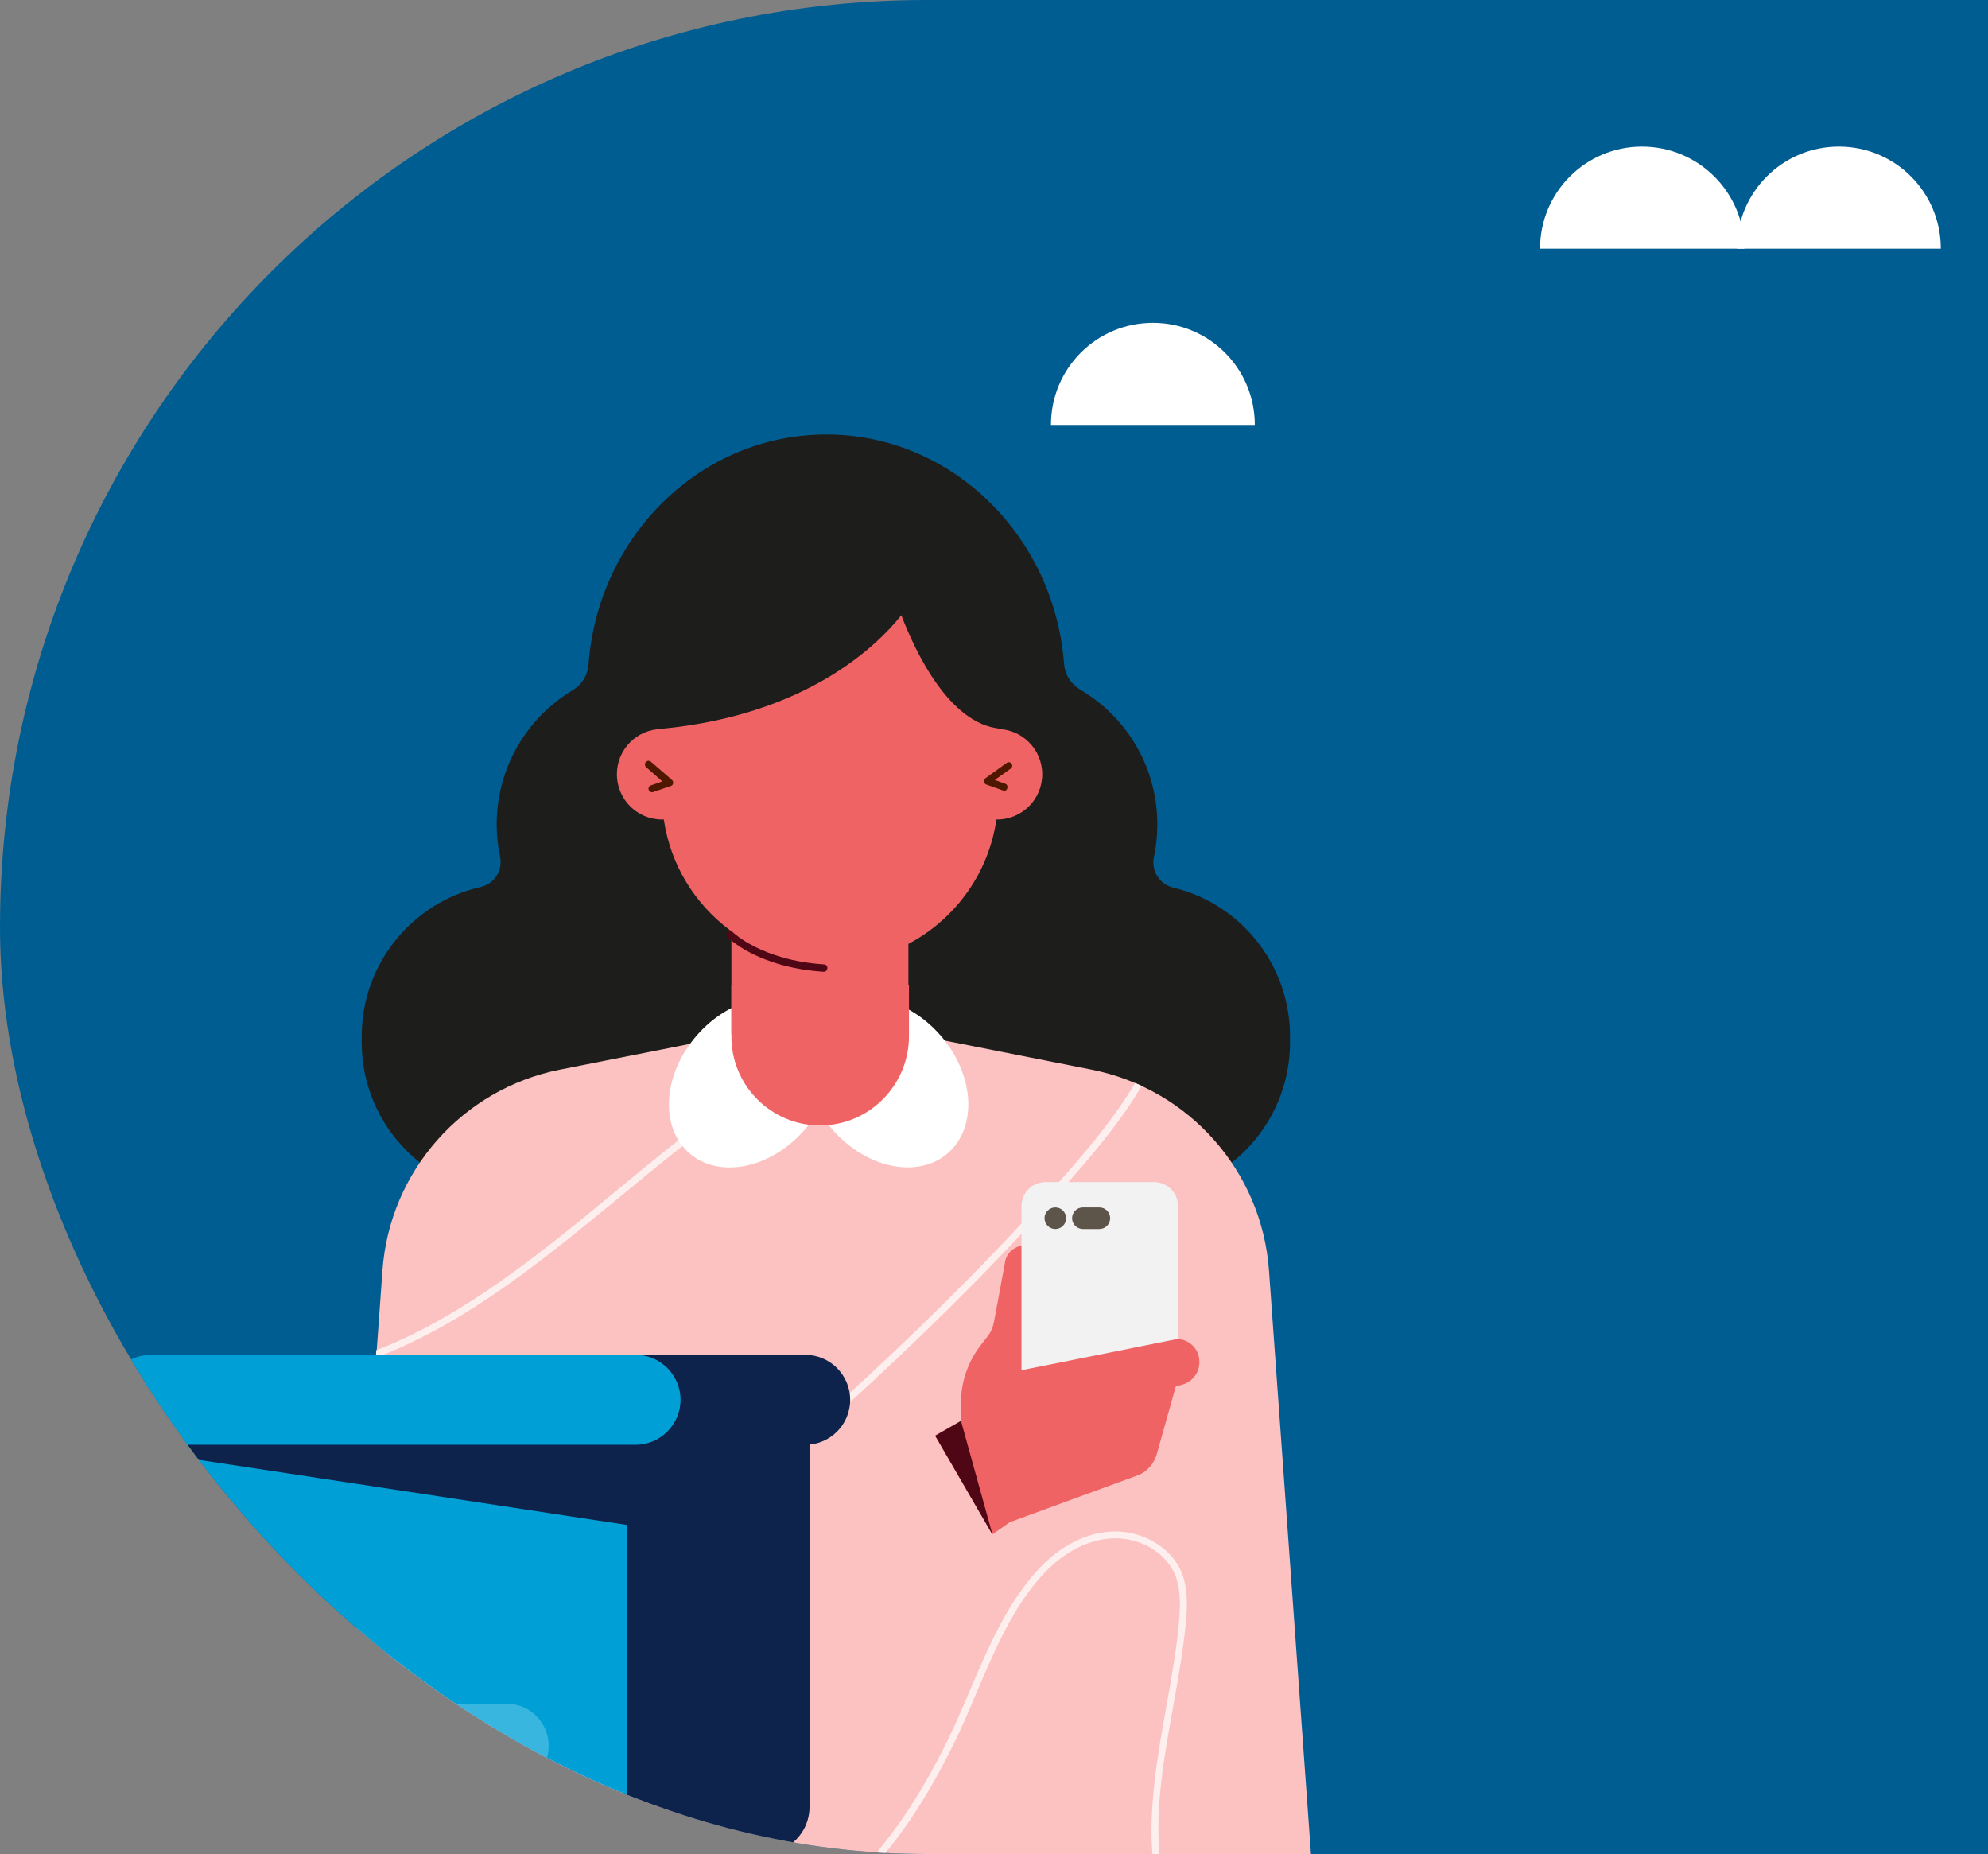 <svg width="429" height="400" viewBox="0 0 429 400" fill="none" xmlns="http://www.w3.org/2000/svg">
<rect x="0" y="0" width="429" height="400" fill="#808080" stroke="none"/>
<g clip-path="url(#clip0)">
<rect width="1222" height="400" rx="200" fill="#005D92"/>
<path d="M374.824 53.654C374.824 41.427 384.693 31.629 396.82 31.629C409.031 31.629 418.817 41.511 418.817 53.654H374.824Z" fill="white"/>
<path d="M332.337 53.656C332.337 41.429 342.206 31.631 354.334 31.631C366.544 31.631 376.413 41.513 376.413 53.656H332.337Z" fill="white"/>
<path d="M226.789 91.675C226.789 79.448 236.658 69.649 248.785 69.649C260.996 69.649 270.781 79.531 270.781 91.675H226.789Z" fill="white"/>
<path d="M253.117 191.486C250.174 190.749 248.396 187.864 249.009 184.916C249.5 182.645 249.745 180.311 249.745 177.856C249.745 165.453 243.061 154.647 233.128 148.814C231.166 147.647 229.817 145.621 229.633 143.349C227.548 115.597 205.351 93.739 178.309 93.739C151.207 93.739 129.01 115.658 126.986 143.472C126.802 145.744 125.514 147.77 123.552 148.937C113.741 154.831 107.18 165.576 107.18 177.856C107.18 180.25 107.426 182.583 107.916 184.794C108.529 187.802 106.69 190.688 103.746 191.363C89.03 194.679 78.054 207.88 78.054 223.598V224.887C78.054 243.123 92.832 257.92 111.043 257.92H245.391C263.603 257.92 278.38 243.123 278.38 224.887V223.598C278.38 208.002 267.589 194.924 253.117 191.486Z" fill="#1D1D1B"/>
<path d="M282.918 400.304H73.455L82.53 274.129C84.063 252.701 99.761 234.956 120.793 230.781L178.187 219.422L235.58 230.781C256.613 234.956 272.31 252.701 273.843 274.129L282.918 400.304Z" fill="#FBC2C1"/>
<path d="M253.117 368.438C254.221 362.237 255.386 355.79 255.938 349.65C256.244 346.212 256.306 342.589 255.018 339.335C252.811 333.87 246.495 330.125 239.934 330.432C234.293 330.678 228.651 333.625 224.052 338.598C217.369 345.843 213.26 355.422 209.275 364.754C207.619 368.684 206.025 372.368 204.308 375.867C198.667 387.226 193.271 394.963 188.611 400.304H190.634C195.172 394.901 200.322 387.349 205.657 376.543C207.435 372.982 209.091 369.114 210.685 365.307C214.609 356.097 218.656 346.58 225.156 339.581C229.51 334.914 234.783 332.151 239.995 331.906C245.882 331.599 251.646 334.976 253.608 339.826C254.773 342.773 254.712 346.212 254.466 349.404C253.976 355.483 252.811 361.868 251.707 368.07C249.806 378.753 247.844 389.621 248.702 400.243H250.235C249.254 389.866 251.216 378.999 253.117 368.438Z" fill="#FDEFEE"/>
<path d="M100.19 395.761C94.242 389.683 100.435 380.227 106.506 372.675C116.071 360.825 127.967 350.633 139.556 340.871L139.863 340.564C173.894 311.645 204.247 285.182 231.84 253.561C236.929 247.728 242.203 241.343 246.372 234.282C245.882 234.036 245.453 233.852 244.962 233.668C240.854 240.545 235.703 246.807 230.675 252.579C203.143 284.138 172.791 310.601 138.882 339.459L138.575 339.766C126.986 349.651 114.968 359.843 105.341 371.816C101.171 376.973 91.483 389.069 99.086 396.928C100.129 398.033 101.294 399.2 102.581 400.428H104.789C103.133 398.709 101.6 397.174 100.19 395.761Z" fill="#FDEFEE"/>
<path d="M81.12 292.917C100.558 285.549 117.359 271.735 133.854 258.165C141.58 251.78 149.551 245.21 157.523 239.623L158.013 239.316C166.965 232.992 176.102 226.545 185.668 220.958L183.399 220.528C174.324 225.931 165.617 232.071 157.093 238.088L156.603 238.395C148.57 244.044 140.537 250.675 132.811 257.06C116.685 270.384 100.129 283.953 81.181 291.321L81.12 292.917Z" fill="#FDEFEE"/>
<path d="M199.403 311.153L207.374 306.61V302.68C207.374 298.198 208.846 293.839 211.605 290.278L213.077 288.374C213.813 287.453 214.242 286.409 214.487 285.243L216.817 272.717C217.063 269.648 220.313 267.806 223.072 269.156L224.789 270.016L230.369 291.935L253.302 288.927C256.245 288.558 258.82 290.83 258.82 293.777V293.9C258.82 296.11 257.349 298.075 255.264 298.689C254.405 298.935 253.731 299.119 253.731 299.119L249.623 313.732C249.009 315.881 247.415 317.662 245.269 318.398L217.921 328.406L208.785 334.792L199.403 311.153Z" fill="#F06365"/>
<path d="M113.557 348.791L200.2 306.978L217.492 336.818L136.552 398.77L109.756 398.156L80.63 358.246L109.02 342.897L113.557 348.791Z" fill="#FBC2C1"/>
<path d="M173.642 243.748C180.97 235.343 181.698 223.975 175.27 218.354C168.841 212.734 157.689 214.991 150.361 223.395C143.034 231.799 142.305 243.168 148.733 248.788C155.162 254.408 166.314 252.152 173.642 243.748Z" fill="white"/>
<path d="M204.574 248.772C211.002 243.151 210.273 231.782 202.946 223.378C195.618 214.974 184.466 212.718 178.037 218.338C171.609 223.958 172.338 235.327 179.665 243.731C186.993 252.135 198.145 254.392 204.574 248.772Z" fill="white"/>
<path d="M176.96 242.815C166.413 242.815 157.829 234.219 157.829 223.659V212.607H196.153V223.659C196.091 234.219 187.507 242.815 176.96 242.815Z" fill="#F06365"/>
<path d="M196.03 184.794H157.829V223.046H196.03V184.794Z" fill="#F06365"/>
<path d="M179.107 207.819C159.056 207.819 142.868 191.548 142.868 171.532V125.974H215.407V171.532C215.407 191.609 199.158 207.819 179.107 207.819Z" fill="#F06365"/>
<path d="M254.16 288.865L220.435 295.618V260.191C220.435 257.367 222.765 255.034 225.586 255.034H249.071C251.891 255.034 254.221 257.367 254.221 260.191V288.865H254.16Z" fill="#F3F2F2"/>
<path d="M227.732 265.164C229.019 265.164 230.062 264.12 230.062 262.831C230.062 261.543 229.019 260.498 227.732 260.498C226.445 260.498 225.402 261.543 225.402 262.831C225.402 264.12 226.445 265.164 227.732 265.164Z" fill="#5E554A"/>
<path d="M237.236 265.164H233.68C232.392 265.164 231.35 264.121 231.35 262.831C231.35 261.542 232.392 260.498 233.68 260.498H237.236C238.524 260.498 239.566 261.542 239.566 262.831C239.566 264.121 238.524 265.164 237.236 265.164Z" fill="#5E554A"/>
<path d="M142.867 176.812C148.252 176.812 152.617 172.441 152.617 167.049C152.617 161.657 148.252 157.287 142.867 157.287C137.483 157.287 133.118 161.657 133.118 167.049C133.118 172.441 137.483 176.812 142.867 176.812Z" fill="#F06365"/>
<path d="M215.162 176.812C220.546 176.812 224.911 172.441 224.911 167.049C224.911 161.657 220.546 157.287 215.162 157.287C209.777 157.287 205.412 161.657 205.412 167.049C205.412 172.441 209.777 176.812 215.162 176.812Z" fill="#F06365"/>
<path d="M140.721 170.918C140.414 170.918 140.108 170.733 139.985 170.426C139.863 169.997 140.046 169.567 140.476 169.444L142.928 168.584L139.433 165.514C139.127 165.207 139.065 164.778 139.372 164.409C139.679 164.102 140.108 164.041 140.476 164.348L145.013 168.277C145.197 168.462 145.32 168.707 145.258 169.014C145.197 169.321 145.013 169.505 144.768 169.567L141.028 170.856C140.905 170.918 140.844 170.918 140.721 170.918Z" fill="#4F1600"/>
<path d="M216.695 170.611C216.633 170.611 216.511 170.611 216.449 170.549L212.832 169.26C212.586 169.137 212.341 168.953 212.341 168.646C212.28 168.339 212.402 168.093 212.648 167.909L217.247 164.594C217.614 164.348 218.044 164.409 218.289 164.778C218.534 165.146 218.473 165.576 218.105 165.822L214.671 168.278L216.879 169.076C217.308 169.199 217.492 169.628 217.369 170.058C217.308 170.427 217.001 170.611 216.695 170.611Z" fill="#4F1600"/>
<path d="M41.202 399.813H138.085V295.803H31.575V390.112C31.575 395.453 35.868 399.813 41.202 399.813Z" fill="#00A0D6"/>
<path d="M164.82 399.813H135.387V292.365H174.692V389.866C174.692 395.331 170.277 399.813 164.82 399.813Z" fill="#0D234B"/>
<path d="M32.556 311.706H137.165C142.5 311.706 146.853 307.347 146.853 302.005C146.853 296.663 142.5 292.304 137.165 292.304H32.556C27.221 292.304 22.868 296.663 22.868 302.005C22.868 307.408 27.221 311.706 32.556 311.706Z" fill="#00A0D6"/>
<path d="M173.772 311.706H158.136C152.801 311.706 148.448 307.347 148.448 302.005C148.448 296.663 152.801 292.304 158.136 292.304H173.772C179.107 292.304 183.46 296.663 183.46 302.005C183.46 307.408 179.107 311.706 173.772 311.706Z" fill="#0D234B"/>
<path d="M31.576 313.242L135.388 329.021V311.707H31.576V313.242Z" fill="#0D234B"/>
<g opacity="0.5">
<path opacity="0.5" d="M109.327 385.753H89.95C84.922 385.753 80.875 381.7 80.875 376.666C80.875 371.631 84.922 367.579 89.95 367.579H109.327C114.355 367.579 118.402 371.631 118.402 376.666C118.402 381.7 114.355 385.753 109.327 385.753Z" fill="#E0F8FF"/>
</g>
<path d="M177.758 209.661C163.532 208.74 157.216 202.416 156.971 202.17C156.664 201.863 156.664 201.372 156.971 201.065C157.278 200.758 157.768 200.758 158.075 201.065C158.136 201.127 164.329 207.205 177.819 208.065C178.248 208.065 178.555 208.433 178.555 208.863C178.494 209.354 178.187 209.661 177.758 209.661Z" fill="#500715"/>
<path d="M140.783 132.359L142.868 157.226C173.404 154.279 188.795 139.911 194.497 132.728C197.441 140.403 204.799 156.305 215.959 157.226L218.595 131.807C219.025 127.693 215.836 124.071 211.666 123.948L149.858 122.658C144.584 122.597 140.353 127.079 140.783 132.359Z" fill="#1D1D1B"/>
<path d="M207.374 306.548L214.18 331.107L201.794 309.741L207.374 306.548Z" fill="#500715"/>
</g>
<defs>
<clipPath id="clip0">
<rect width="1222" height="400" rx="200" fill="white"/>
</clipPath>
</defs>
</svg>
